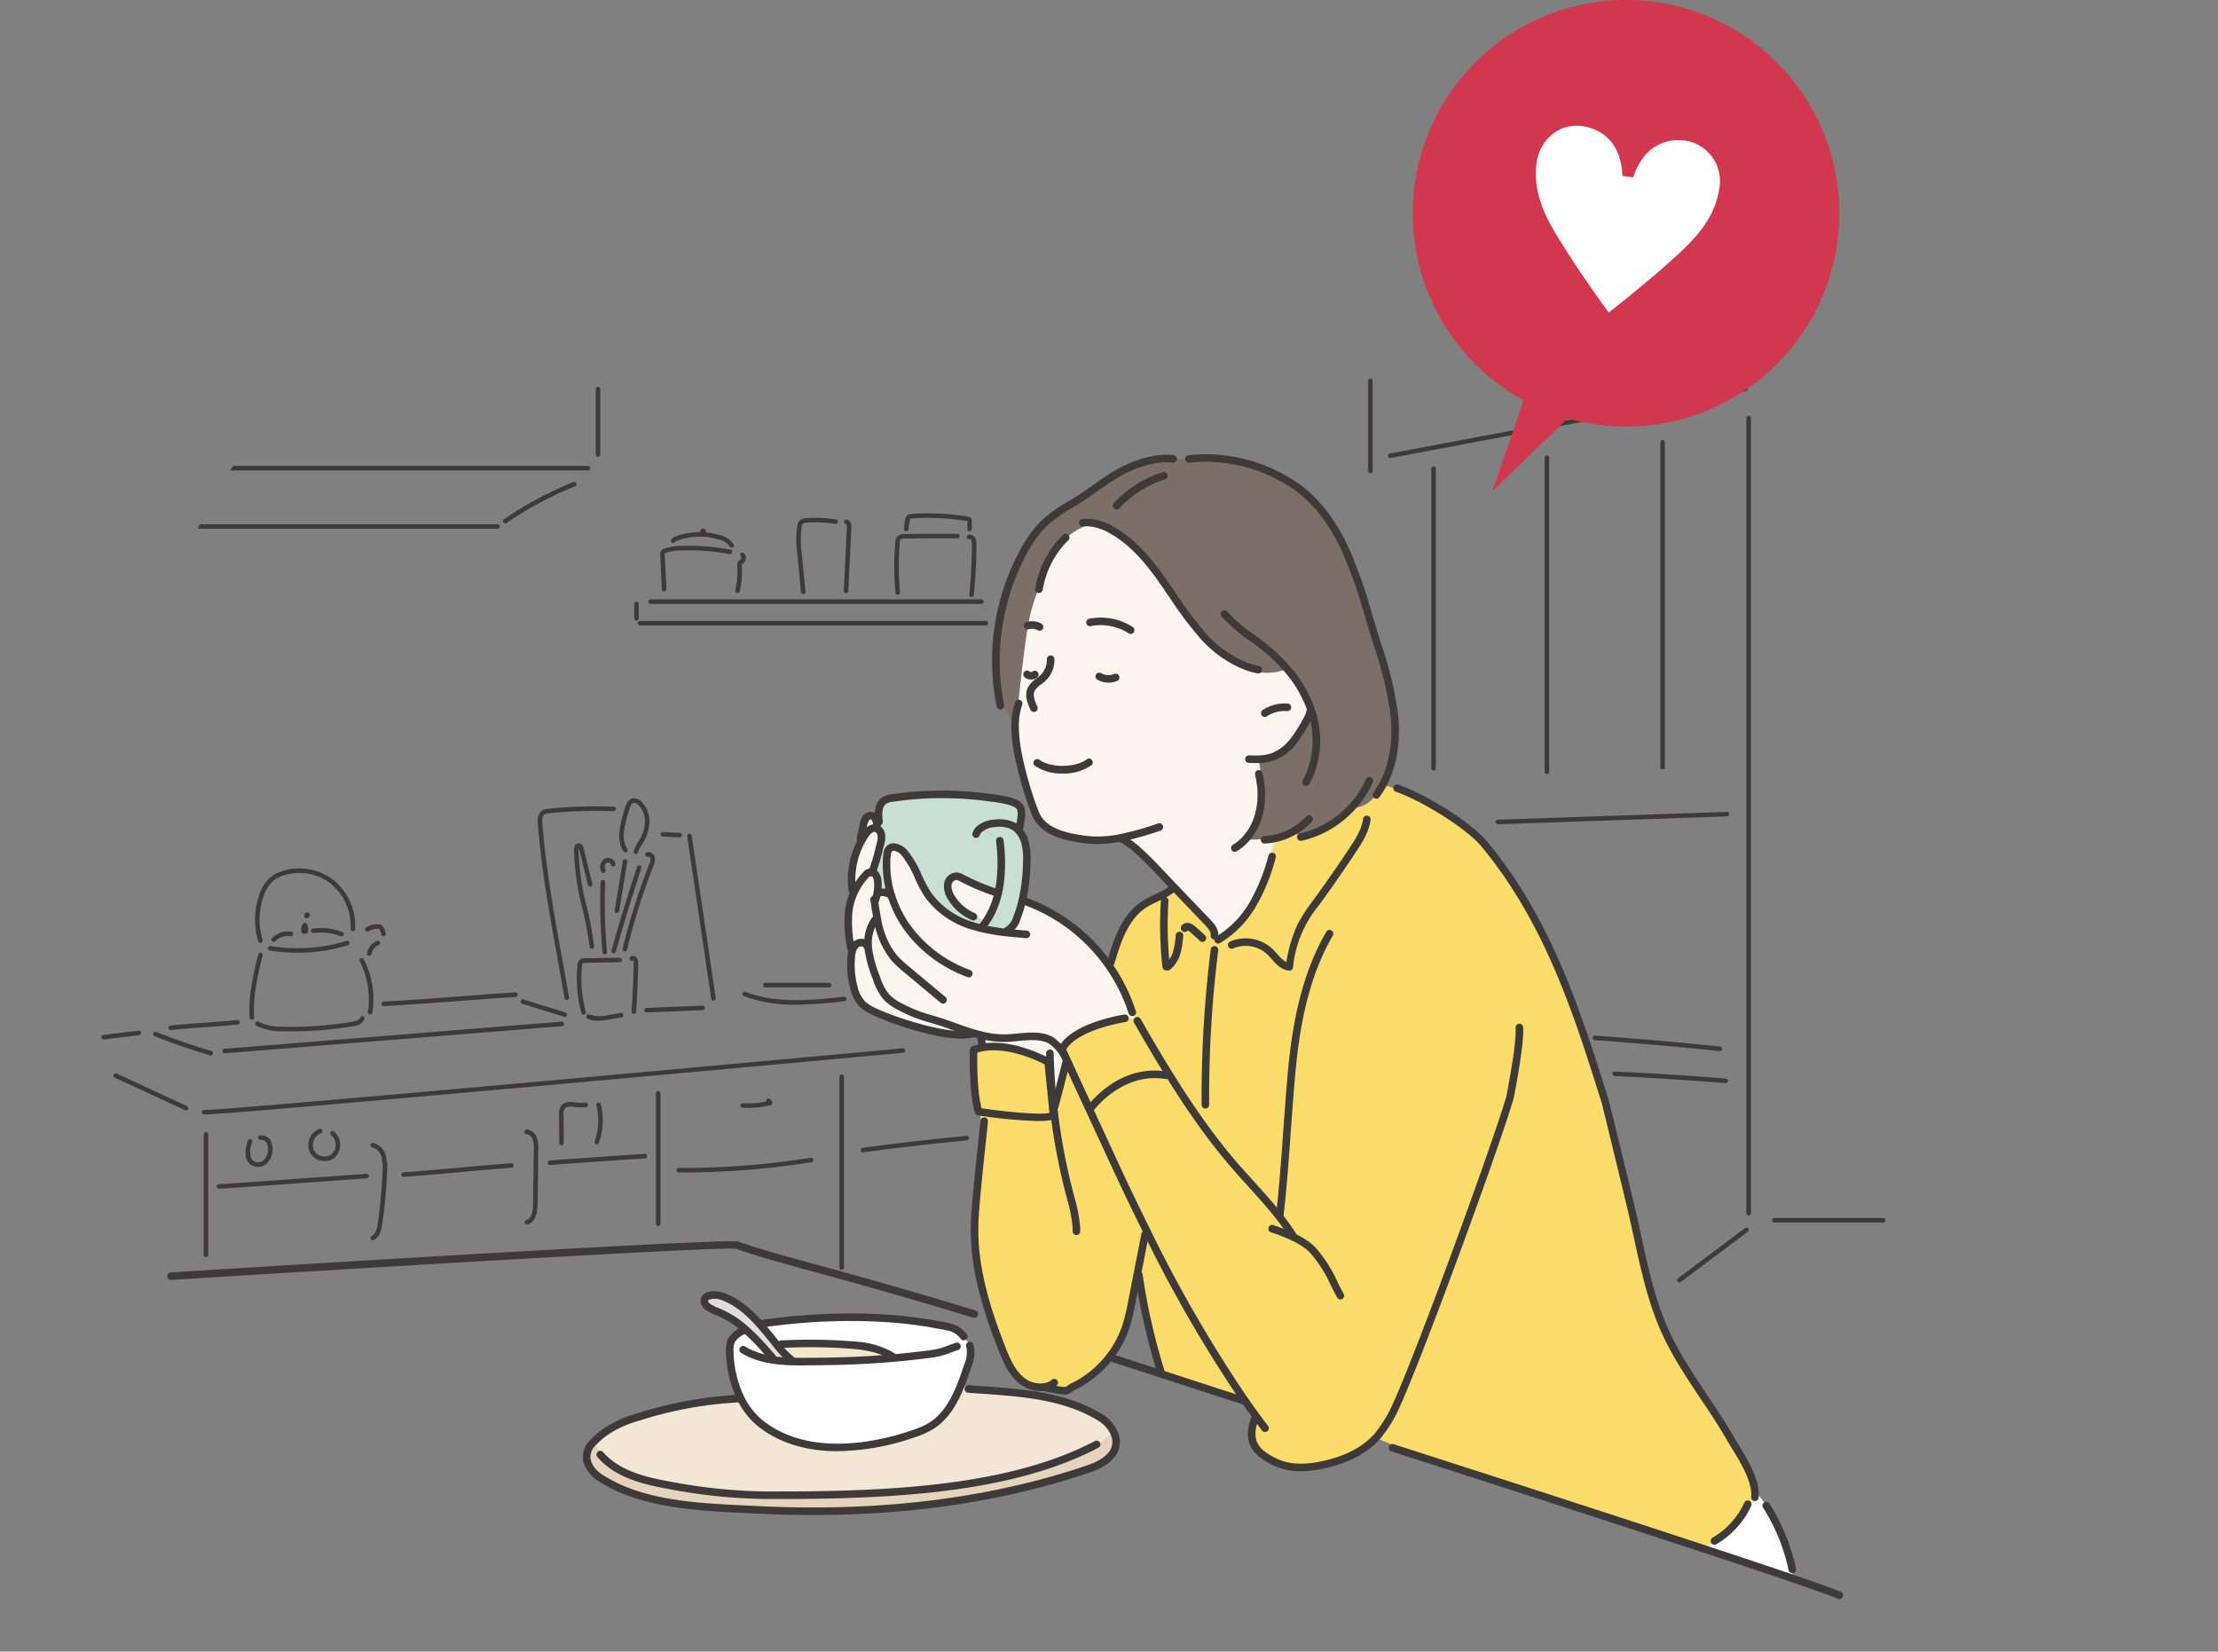 <svg xmlns="http://www.w3.org/2000/svg" width="468.405" height="348.787"><rect width="100%" height="100%" fill="#808080" stroke="none"/><defs><clipPath id="a"><path d="M994 1206.027c-9 29.207-35.121 67.417-15.885 97.487 13.3 20.782 40.529 27.791 48.431 53.078a56.806 56.806 0 011.892 9.729h336.5c-3.246-29.676 50.312-65.166 62.031-85.215 29.177-49.9 3.124-121.291-30.2-162.427-45.4-56.037-105.135-87.462-178.453-88.626-30.1-.477-75.71-10.608-112.75 5.733-31.38 13.845-33.431 33.787-75.264 69.4-27.646 23.531-25.802 66.743-36.302 100.841z" fill="none"/></clipPath><style>.c{fill:#3e3a3a}.g{fill:#fff}.h{fill:#fbf5f0}.j{fill:#c8dfd5}.l{fill:#f9dc6a}.m{fill:#d1374f}</style></defs><g clip-path="url(#a)" transform="translate(-971.212 -1017.534)"><path class="c" d="M1340.5 1274.194a.477.477 0 01-.477-.477v-167.892a.477.477 0 01.955 0v167.892a.477.477 0 01-.478.477zM1368.931 1275.7h-23.037a.477.477 0 010-.955h23.037a.477.477 0 110 .955zM1325.865 1288.363a.477.477 0 01-.287-.86l14.163-10.627a.479.479 0 11.574.766l-14.163 10.627a.479.479 0 01-.287.094zM1335.661 1246.266h-.04a647.675 647.675 0 00-23.433-1.485.477.477 0 01-.456-.5.5.5 0 01.5-.456c7.8.352 15.692.852 23.468 1.487a.478.478 0 01-.038.954zM1334.42 1239.495a.437.437 0 01-.05 0 809.174 809.174 0 00-26.391-2.306.478.478 0 01-.442-.511.485.485 0 01.51-.443c8.773.622 17.662 1.4 26.422 2.309a.478.478 0 01-.049.953zM1287.535 1191.6a.478.478 0 01-.017-.955l48.362-1.66h.017a.478.478 0 01.017.956l-48.363 1.659zM1273.953 1180.243a.478.478 0 01-.478-.477v-63.279a.478.478 0 01.955 0v63.279a.478.478 0 01-.477.477zM1260.625 1117.471a.478.478 0 01-.478-.478v-18.983a.478.478 0 11.955 0v18.983a.478.478 0 01-.477.478zM1264.789 1114.265a.479.479 0 01-.088-.949l75.081-14.153a.478.478 0 01.177.94l-75.081 14.153a.45.45 0 01-.089.009zM1297.893 1181a.477.477 0 01-.477-.478v-66.315a.477.477 0 11.955 0v66.315a.478.478 0 01-.478.478zM1322.328 1179.99a.478.478 0 01-.478-.477v-68.594a.478.478 0 11.955 0v68.594a.478.478 0 01-.477.477zM1179.422 1149.616h-73.056a.477.477 0 110-.955h73.056a.477.477 0 110 .955zM1178.435 1145.061h-69.848a.478.478 0 010-.955h69.848a.478.478 0 110 .955zM1105.625 1148.6a.478.478 0 01-.477-.478v-3.037a.478.478 0 11.955 0v3.037a.478.478 0 01-.478.478zM1126.958 1142.773a.511.511 0 01-.11-.012.479.479 0 01-.356-.575 17.584 17.584 0 00.425-5.181 1.241 1.241 0 01.254-.974 1.177 1.177 0 01.356-.242.446.446 0 00.253-.366.438.438 0 00-.111-.369.478.478 0 01.639-.711 1.438 1.438 0 01-.236 2.241l-.124.063a.911.911 0 00-.089.048c0 .025.009.193.012.248a18.527 18.527 0 01-.448 5.461.478.478 0 01-.465.369zM1111.453 1142.433a.478.478 0 01-.478-.456l-.332-7.38a1.275 1.275 0 01.085-.6 1.228 1.228 0 01.749-.6 12.877 12.877 0 014.046-.59 49.319 49.319 0 019.946.786.478.478 0 01-.172.94 48.366 48.366 0 00-9.753-.771 11.714 11.714 0 00-3.745.536.608.608 0 00-.206.1c0 .015 0 .107.005.156l.332 7.38a.478.478 0 01-.456.5zM1125.744 1133.2a.477.477 0 01-.414-.239 3.748 3.748 0 00-2.335-1.5 14.108 14.108 0 00-8.545.152 1.446 1.446 0 00-.687.387.478.478 0 11-.769-.568 2.236 2.236 0 011.147-.723 15.047 15.047 0 019.131-.163 4.784 4.784 0 012.886 1.94.478.478 0 01-.414.718z"/><path class="c" d="M1119.8 1130.357a.98.98 0 01-.694-.455.611.611 0 111.02.328.479.479 0 01-.326.127zM1149.884 1142.8h-.022a.478.478 0 01-.455-.5l.645-13.467a1.031 1.031 0 00-.122-.622.431.431 0 01-.482-.441.488.488 0 01.471-.5.883.883 0 01.684.259 1.9 1.9 0 01.4 1.347l-.645 13.466a.479.479 0 01-.474.458zM1140.847 1143.023a.477.477 0 01-.474-.43l-.774-7.924a22.087 22.087 0 01-.032-6.019 2.141 2.141 0 01.5-1.169 2.2 2.2 0 011.471-.53 28.086 28.086 0 016.208.271.479.479 0 01.4.546.486.486 0 01-.546.4 27.331 27.331 0 00-6-.263 1.385 1.385 0 00-.85.243 1.351 1.351 0 00-.249.671 21.433 21.433 0 00.042 5.758l.774 7.923a.479.479 0 01-.429.523zM1176.384 1143.6a.437.437 0 01-.05 0 .478.478 0 01-.426-.525c.354-3.48.543-7.016.558-10.51a2.156 2.156 0 00-.124-.919c-.085-.173-.258-.278-.347-.25a.478.478 0 11-.287-.912 1.3 1.3 0 011.492.74 2.957 2.957 0 01.221 1.345 109.75 109.75 0 01-.562 10.6.479.479 0 01-.475.431zM1160.8 1143.145a.477.477 0 01-.474-.433 59.315 59.315 0 01-.036-10.669 2.071 2.071 0 01.375-1.162 2 2 0 011.589-.567c3.722-.064 7.47-.079 11.145-.039a.478.478 0 01-.005.956h-.005c-3.664-.038-7.4-.025-11.118.039-.339.006-.713.028-.866.215a1.267 1.267 0 00-.161.642 58.307 58.307 0 00.033 10.495.478.478 0 01-.431.521.342.342 0 01-.046.002zM1162.59 1129.735h-.043a.478.478 0 01-.434-.518 20.052 20.052 0 01.279-2.007 1.459 1.459 0 01.363-.806 1.443 1.443 0 01.958-.342 52.3 52.3 0 0111.772.546 1.139 1.139 0 01.807.429 1.174 1.174 0 01.165.692l-.011 1.533a.477.477 0 01-.478.473.476.476 0 01-.473-.481l.01-1.531a1.344 1.344 0 00-.006-.154c0 .013-.051 0-.162-.017a51.8 51.8 0 00-11.558-.537.33.33 0 00-.443.374 18.809 18.809 0 00-.266 1.912.479.479 0 01-.48.434zM1103.175 1218.462a.481.481 0 01-.465-.591 138.435 138.435 0 015.6-17.831 2.285 2.285 0 00.252-1.222.573.573 0 00-.284-.369c-.091-.045-.13-.023-.146-.016a.479.479 0 01-.416-.862 1.114 1.114 0 01.984.02 1.516 1.516 0 01.8 1.032 3.129 3.129 0 01-.3 1.766 137.142 137.142 0 00-5.564 17.707.48.48 0 01-.461.366zM1105.055 1231.639h-.036a.477.477 0 01-.441-.512c.244-3.353.4-6.746.454-10.086a1.331 1.331 0 00-.075-.606.175.175 0 00-.093-.075.447.447 0 01-.636-.143.5.5 0 01.162-.671.9.9 0 01.7-.114 1.122 1.122 0 01.7.533 2.074 2.074 0 01.2 1.092 183.463 183.463 0 01-.456 10.14.479.479 0 01-.479.442zM1094.463 1231.806a.479.479 0 01-.461-.354 27.869 27.869 0 01-.841-10.05 1.687 1.687 0 01.561-1.256 1.616 1.616 0 01.961-.245l7.382-.118h.008a.478.478 0 01.008.955l-7.382.118a.931.931 0 00-.416.064c-.123.09-.158.442-.171.576a26.94 26.94 0 00.812 9.706.476.476 0 01-.336.586.452.452 0 01-.125.018zM1097.509 1233.093a5.294 5.294 0 01-2.213-.434.478.478 0 01.4-.871 7.206 7.206 0 004.136.08l2.446-.429a.478.478 0 11.166.941l-2.446.43a14.483 14.483 0 01-2.489.283zM1100.8 1218.882a.446.446 0 01-.129-.019.478.478 0 01-.331-.589 403.526 403.526 0 015.406-17.666.478.478 0 01.908.3 403.362 403.362 0 00-5.394 17.623.479.479 0 01-.46.351zM1105.517 1197.865a.59.59 0 01-.109-.012.481.481 0 01-.357-.576 6.3 6.3 0 01.913-1.9c.086-.137.173-.274.256-.411a7.788 7.788 0 001.2-3.888 4.847 4.847 0 00-1.424-3.577c-.21-.192-.616-.512-.98-.426s-.645.5-.9 1.34q-.344 1.133-.643 2.276c-.545 2.072-.946 4.416.209 6.1a.478.478 0 01-.789.541c-1.381-2.017-.909-4.74-.344-6.888q.3-1.16.651-2.308c.145-.483.531-1.767 1.612-2a2.065 2.065 0 011.827.658 5.81 5.81 0 011.732 4.288 8.732 8.732 0 01-1.335 4.372c-.087.144-.177.286-.267.429a5.453 5.453 0 00-.79 1.6.48.48 0 01-.462.382zM1101.512 1210.3a.526.526 0 01-.078-.007.477.477 0 01-.394-.549l1.7-10.377a.487.487 0 01.549-.394.477.477 0 01.394.548l-1.7 10.377a.478.478 0 01-.471.402zM1098.933 1219.066a.478.478 0 01-.475-.432 110.8 110.8 0 01-.4-14.822.465.465 0 01.5-.458.477.477 0 01.458.5 109.873 109.873 0 00.392 14.693.476.476 0 01-.431.52.342.342 0 01-.044-.001zM1098.636 1201.862a.477.477 0 01-.425-.259 2.106 2.106 0 01.519-2.618 1.609 1.609 0 011.574-.122 1.428 1.428 0 01.871 1.128.478.478 0 01-.42.53.487.487 0 01-.529-.42.5.5 0 00-.31-.364.669.669 0 00-.632.028 1.157 1.157 0 00-.223 1.4.478.478 0 01-.425.7zM1096.2 1217.89a.476.476 0 01-.474-.425 76.444 76.444 0 00-1.537-8.207 51.576 51.576 0 01-1.745-12.305c.016-.77.361-1.279.9-1.328s.947.363 1.128 1.1l1.83 7.452a.478.478 0 11-.928.228l-1.831-7.453a1.355 1.355 0 00-.1-.287 1.212 1.212 0 00-.042.307 50.971 50.971 0 001.722 12.074 76.7 76.7 0 011.554 8.311.478.478 0 01-.422.528.444.444 0 01-.055.005zM1121.884 1228.835a.478.478 0 01-.471-.408l-5.075-34.283a.478.478 0 01.946-.141l5.074 34.283a.477.477 0 01-.4.543.444.444 0 01-.074.006zM1107.77 1231.345a.478.478 0 01-.02-.955l11.832-.489h.019a.478.478 0 01.02.955l-11.831.489zM1114.751 1194.376h-.024l-3.56-.178a.479.479 0 01-.454-.5.46.46 0 01.5-.453l3.561.178a.478.478 0 01-.025.955z"/><path class="c" d="M1090.905 1228.709a.477.477 0 01-.47-.4c-.458-2.669-.949-5.4-1.446-8.151-1.727-9.583-3.513-19.492-4.185-28.69a2.946 2.946 0 01.816-2.72 2.8 2.8 0 011.424-.433 100.219 100.219 0 0113.761-.428.477.477 0 01.459.5.461.461 0 01-.5.459 98.748 98.748 0 00-13.628.425 1.967 1.967 0 00-.955.252c-.475.348-.477 1.187-.428 1.878.668 9.149 2.451 19.033 4.173 28.591a853.5 853.5 0 011.446 8.158.476.476 0 01-.389.552.465.465 0 01-.078.007zM1090.492 1232.3a.517.517 0 01-.154-.025c-1.15-.39-2.81-.9-4.416-1.388s-3.272-1-4.434-1.394a.478.478 0 11.306-.906c1.149.39 2.805.9 4.408 1.385s3.279 1 4.443 1.4a.479.479 0 01-.153.932zM1018.648 1239.967a.478.478 0 01-.037-.954l71.2-5.728a.5.5 0 01.515.439.478.478 0 01-.439.514l-71.2 5.728zM1052.235 1230.013a.478.478 0 01-.027-.955c5.535-.316 10.483-.688 15.721-1.08 3.871-.291 7.819-.587 12.112-.868a.46.46 0 01.507.446.476.476 0 01-.445.508c-4.29.28-8.233.576-12.1.867-5.243.393-10.195.764-15.739 1.082zM1049.389 1231.783a.425.425 0 01-.072-.006.477.477 0 01-.4-.544 17.775 17.775 0 00-1.734-10.7.478.478 0 01.852-.435 18.743 18.743 0 011.827 11.273.479.479 0 01-.473.412zM1032.823 1235.331q-.9 0-1.8-.021a11.92 11.92 0 01-5.688-1.178.478.478 0 01.475-.83 10.946 10.946 0 005.234 1.053 77.039 77.039 0 0014.611-1.058c.966-.163 1.467-.425 1.624-.847a.478.478 0 01.9.332 2.75 2.75 0 01-2.36 1.458 78.048 78.048 0 01-12.996 1.091zM1024.4 1232.89a.479.479 0 01-.476-.439c-.266-3.275.35-7.769 1.834-13.36a.478.478 0 11.924.246c-1.456 5.484-2.063 9.87-1.8 13.036a.479.479 0 01-.438.516zM1049.191 1219.381a.461.461 0 01-.091-.009.478.478 0 01-.38-.559 3.587 3.587 0 012.132-2.607.478.478 0 01.354.889 2.6 2.6 0 00-1.546 1.9.478.478 0 01-.469.386zM1026.212 1216.64a.48.48 0 01-.457-.338 15.714 15.714 0 01.219-9.819 8.181 8.181 0 012.384-3.71 7.406 7.406 0 012.258-1.216 11.808 11.808 0 0111 1.812 12.3 12.3 0 014.583 10.39.478.478 0 01-.953-.065 11.488 11.488 0 00-4.22-9.573 10.829 10.829 0 00-10.091-1.664 6.483 6.483 0 00-1.973 1.057 7.258 7.258 0 00-2.088 3.291 14.744 14.744 0 00-.206 9.216.477.477 0 01-.316.6.465.465 0 01-.14.019zM1034.038 1218.736a36.172 36.172 0 01-5.863-.476.478.478 0 01-.394-.549.49.49 0 01.549-.4 35.5 35.5 0 0016.086-1.081.478.478 0 01.279.914 36.477 36.477 0 01-10.657 1.592z"/><path class="c" d="M1043.352 1215.286a.468.468 0 01-.175-.034 11.287 11.287 0 00-5.739-.672.477.477 0 11-.137-.945 12.252 12.252 0 016.226.728.478.478 0 01-.175.923zM1035.4 1214.739a.479.479 0 01-.436-.282 1.779 1.779 0 01.282-1.882.49.49 0 01.415-.158.481.481 0 01.366.251 2.45 2.45 0 01.221 1.654.481.481 0 01-.572.363l-.037-.01a.472.472 0 01-.043.021.458.458 0 01-.196.043zM1029.009 1216.438a.478.478 0 01-.339-.815 4.794 4.794 0 014.048-1.346.478.478 0 01-.144.946 3.806 3.806 0 00-3.226 1.074.477.477 0 01-.339.141zM1035.945 1211.453a.455.455 0 01-.463-.388.7.7 0 01.319-.8.625.625 0 01.635.077.594.594 0 01.166.656.543.543 0 01-.286.273.455.455 0 01-.293.173.518.518 0 01-.078.009zM1007.275 1235.058a.478.478 0 01-.051-.953c2.161-.235 4.656-.415 7.068-.588s4.875-.351 7.011-.583a.478.478 0 11.1.951c-2.155.233-4.641.412-7.045.585s-4.891.352-7.034.586a.49.49 0 01-.049.002zM1015.718 1240.42a.487.487 0 01-.135-.02 136.02 136.02 0 01-11.736-4.045.478.478 0 01.354-.889 134.417 134.417 0 0011.652 4.016.479.479 0 01-.135.938zM1052.2 1215.261a.478.478 0 01-.471-.4 2.885 2.885 0 00-.45-1.141 3.406 3.406 0 00-2.248.464.478.478 0 11-.5-.817 4.393 4.393 0 013.113-.554.476.476 0 01.285.177 3.826 3.826 0 01.741 1.717.477.477 0 01-.394.549.521.521 0 01-.076.005zM993.133 1237.034a.478.478 0 01-.055-.953l7.411-.884a.478.478 0 01.113.95l-7.411.883a.577.577 0 01-.058.004zM1139.359 1229.7a30.617 30.617 0 01-11.029-1.795.478.478 0 11.341-.892c6.658 2.549 14.156 1.728 20.77 1a.478.478 0 11.1.951 93.777 93.777 0 01-10.182.736zM1146.3 1226.039h-13.443a.477.477 0 110-.955h13.443a.477.477 0 110 .955zM1014.444 1252.888h-.119a.478.478 0 01-.455-.5.465.465 0 01.5-.455c3.963.212 139.783-12.276 147.454-13.026a.466.466 0 01.522.429.476.476 0 01-.429.522c-1.369.132-141.217 13.03-147.473 13.03zM1010.513 1252.032a.461.461 0 01-.2-.045l-14.869-6.869a.477.477 0 11.4-.867l14.869 6.869a.478.478 0 01-.2.912zM1110.218 1276.468a.478.478 0 01-.477-.478v-27.572a.478.478 0 11.955 0v27.572a.478.478 0 01-.478.478zM1014.7 1283a.478.478 0 01-.478-.477v-25.4a.478.478 0 11.955 0v25.4a.478.478 0 01-.477.477zM1017.445 1268.563a.478.478 0 110-.956c.836 0 16.2-1.107 31.123-2.19a.478.478 0 11.068.953c-21.456 1.558-30.493 2.193-31.191 2.193zM1056.456 1266.062a.478.478 0 01-.035-.955c4.2-.305 7.995-.648 11.662-.98 3.7-.335 7.2-.651 11.1-.935a.478.478 0 01.069.954c-3.893.282-7.384.6-11.08.933-3.671.332-7.468.676-11.679.982zM1087.338 1263.56a.478.478 0 01-.033-.954c13.328-.961 19.522-1.389 20.081-1.389a.477.477 0 110 .955c-.694 0-11.754.792-20.012 1.387zM1082.507 1276.117a.478.478 0 01-.124-.94c1.121-.3 1.38-1.989 1.4-3.353l.156-11.429a6.2 6.2 0 00-.232-2.214 1.686 1.686 0 00-1.29-1.171.478.478 0 01-.442-.511.484.484 0 01.511-.442 2.587 2.587 0 012.117 1.79 7.014 7.014 0 01.291 2.561l-.156 11.43c-.034 2.462-.743 3.9-2.107 4.263a.533.533 0 01-.124.016zM1049.932 1279.433a.478.478 0 01-.2-.912c.836-.388 1.109-1.554 1.267-2.643a104.247 104.247 0 001-11.041 8.67 8.67 0 00-.273-3.126 2.692 2.692 0 00-1.875-1.876.478.478 0 11.168-.941 3.637 3.637 0 012.611 2.508 9.532 9.532 0 01.324 3.47 105.118 105.118 0 01-1.009 11.143c-.182 1.263-.553 2.789-1.81 3.373a.478.478 0 01-.203.045zM1097.261 1259.18a.457.457 0 01-.158-.028.478.478 0 01-.293-.609 13.36 13.36 0 00.357-7.567.478.478 0 01.928-.231 14.338 14.338 0 01-.383 8.114.478.478 0 01-.451.321zM1089.789 1259.394a.477.477 0 01-.478-.475l-.033-6.037a2.651 2.651 0 01.522-1.923c.785-.846 1.807-.736 2.888-.62a9.128 9.128 0 002.177.047.477.477 0 11.121.947 9.869 9.869 0 01-2.4-.043c-1.069-.116-1.647-.152-2.086.319a1.917 1.917 0 00-.267 1.267l.033 6.037a.477.477 0 01-.474.481zM1039.783 1262.729a3.767 3.767 0 01-.63-.054 3.429 3.429 0 01-2.453-1.675 3.572 3.572 0 01-.1-3.02 3.414 3.414 0 012.1-2.035.478.478 0 01.285.913 2.5 2.5 0 00-1.495 1.481 2.615 2.615 0 00.054 2.2 2.468 2.468 0 001.77 1.192 2.424 2.424 0 002.019-.527 2.745 2.745 0 00-.177-3.971.477.477 0 11.574-.763 3.695 3.695 0 01.245 5.443 3.239 3.239 0 01-2.192.816zM1025.75 1263.958a2.638 2.638 0 01-.28-.015 2.493 2.493 0 01-1.958-1.182c-.747-1.247-.429-3.142.07-4.384a.477.477 0 11.886.355 4.541 4.541 0 00-.135 3.538 1.528 1.528 0 001.242.722 1.673 1.673 0 001.32-.47 3.027 3.027 0 00.925-2.16c-.025-1.542-.464-2.116-1.623-2.116a.477.477 0 110-.955c2.53 0 2.566 2.3 2.578 3.056a3.977 3.977 0 01-1.236 2.882 2.633 2.633 0 01-1.789.729zM1148.967 1285.7a.478.478 0 01-.477-.477v-40.293a.477.477 0 11.955 0v40.293a.478.478 0 01-.478.477zM1129.209 1251.5q-.586 0-1.177-.035a.481.481 0 01-.449-.507.5.5 0 01.507-.448 18.3 18.3 0 004.937-.364.492.492 0 01-.005-.3.472.472 0 01.578-.341 1.047 1.047 0 01.706.908.478.478 0 01-.36.5 19.43 19.43 0 01-4.737.587zM1153.467 1260.88a.478.478 0 01-.062-.952 585.525 585.525 0 0121.919-2.524.478.478 0 01.092.952c-7.275.7-14.637 1.545-21.884 2.519a.465.465 0 01-.065.005zM1115.134 1265.143h-.557a.477.477 0 010-.955 173.345 173.345 0 0027.866-2.166.477.477 0 11.15.943 174.655 174.655 0 01-27.459 2.178zM1097.5 1113.969a.478.478 0 01-.478-.478v-13.776a.478.478 0 11.955 0v13.776a.478.478 0 01-.477.478zM1095.375 1116.868H1007a.478.478 0 010-.955h88.374a.478.478 0 010 .955zM1077.907 1128.063a.479.479 0 01-.27-.874 76.781 76.781 0 0114.645-7.842.478.478 0 11.357.886 75.825 75.825 0 00-14.463 7.746.477.477 0 01-.269.084zM1076.287 1129.194h-76.355a.477.477 0 010-.955h76.355a.477.477 0 010 .955zM993.749 1125.762a.478.478 0 01-.335-.82l10.486-10.277a.479.479 0 11.67.684l-10.487 10.277a.474.474 0 01-.334.136zM1004.174 1111.793a.478.478 0 01-.477-.478v-10.875a.477.477 0 01.955 0v10.875a.478.478 0 01-.478.478z"/><path d="M1202.94 1322.651l-.077-.126c-18.393 9.72-44.616 10.794-67.747 10.769a114.12 114.12 0 01-20.04-1.644c-5.945-1.074-12.781-2.045-17.048-6.88l.213-.206a9.4 9.4 0 01-1.755-2.416 4.226 4.226 0 00-1.355 3.628c.59 2.885 3.625 4.316 3.625 4.316 9.1 5.572 22.006 5.763 32.285 6.281 23.424 1.188 47.814-1.049 70.131-8.672 3.208-1.1 7.058-3.409 5.3-7.586a3.956 3.956 0 00-.1-.219 17.105 17.105 0 01-3.432 2.755z" fill="#e6d3bd"/><path d="M1098.241 1324.564l-.213.206c4.267 4.835 11.1 5.806 17.048 6.88a114.12 114.12 0 0020.04 1.644c23.131.025 49.354-1.049 67.747-10.769l.077.126a17.105 17.105 0 003.433-2.755 7.552 7.552 0 00-3-3.134c-7.972-4.8-17.792-5.195-26.8-5.843l.019-.275a20.617 20.617 0 00-2.465-.58c-1.4 3.486-3.246 6.741-6.337 8.638a18.017 18.017 0 01-3.541 1.574c-9.943 3.47-23.11 4.932-32.1-1.882a15.605 15.605 0 01-4.5-5.556c-.16.04-.321.086-.481.135l-.025-.083a84.345 84.345 0 00-21.638 4.038 22.579 22.579 0 00-6.441 3 17.039 17.039 0 00-2.576 2.224 9.4 9.4 0 001.753 2.412z" fill="#f4e6d4"/><path d="M1133.04 1302.753c.407.459.808.922 1.209 1.382l-.086.546a31.729 31.729 0 004.236.379l.006-.286a18.374 18.374 0 01-3.082-3.184l-.111-.139c-1.123-1.388-2.255-2.817-3.455-4.168-2.293-2.576-4.828-4.856-8-5.982-1-.354-4.029-.734-3.757 1.2.142 1.009 1.931 1.734 2.717 2.036a20.047 20.047 0 015.921 3.733 49.7 49.7 0 014.402 4.483z" fill="#dedede"/><path class="g" d="M1127.647 1312.838a15.605 15.605 0 004.5 5.556c8.99 6.814 22.157 5.352 32.1 1.882a18.017 18.017 0 003.541-1.574c3.091-1.9 4.942-5.152 6.337-8.638.546-1.366 1.021-2.767 1.471-4.14a6.81 6.81 0 00.448-4.174l.015-.006a4.64 4.64 0 00-1.419-1.811l.111-.139c-1.536-2.057-3.511-2.11-5.824-2.548-11.421-2.172-25.088-1.86-36.592-.2l-.576.24c1.2 1.351 2.332 2.78 3.455 4.168l.111.139.213-.173h.694v-.018a115.592 115.592 0 0115.925.265 16.92 16.92 0 017.456 2.28l.037.407c-5.195.447-10.393.663-15.647.7-1.842.012-3.727.065-5.6.009a31.729 31.729 0 01-4.236-.379 20.12 20.12 0 01-2.443-.555l.04-.657a10.687 10.687 0 001.28-.716 49.7 49.7 0 00-4.4-4.483l-.2.226c-.827-.025-2.508 1.48-2.826 2.261a6.011 6.011 0 00-.277 2.505 23.761 23.761 0 002.306 9.573z"/><path class="h" d="M1131.76 1303.469l-.04.657a20.12 20.12 0 002.443.555l.086-.546c-.4-.46-.8-.923-1.209-1.382a10.687 10.687 0 01-1.28.716z"/><path d="M1136.23 1301.417h-.694l-.213.173a18.374 18.374 0 003.082 3.184l-.006.286c1.875.056 3.76 0 5.6-.009 5.254-.037 10.452-.253 15.647-.7l-.037-.407a16.92 16.92 0 00-7.456-2.28 115.592 115.592 0 00-15.925-.265z" fill="#f4e7ce"/><path class="h" d="M1155.847 1207.76l.185-.028a9.063 9.063 0 00.469-1.786 9.241 9.241 0 00.09-2.16 3.063 3.063 0 00-.395-1.444 1.439 1.439 0 00-.8-.617.993.993 0 00-.447-.021 1.857 1.857 0 00-.938.635 13.57 13.57 0 00-2.317 3.4 13.783 13.783 0 00-1.243 4.115 27.354 27.354 0 00.447 7.886l-.127.021c.059.306.111.614.167.923l.17.037a3.1 3.1 0 01.814-1.672 1.518 1.518 0 012.36.206l.093.05.157-.29a8.317 8.317 0 011.413-5.118l.583-.121c-.28-1.332-.486-2.687-.681-4.016z"/><path class="h" d="M1154.376 1217.3l-.093-.05a1.518 1.518 0 00-2.36-.206 3.1 3.1 0 00-.814 1.672 7.9 7.9 0 00-.127.919 18.83 18.83 0 00.512 6.259 7.776 7.776 0 001.916 3.749 8.675 8.675 0 002.169 1.4c3.076 1.555 13.358 5.2 19.13 5.02v-.062c.3-.222.6-.444.9-.663-1.423-.463-2.829-.985-4.227-1.484-3.7-1.324-7.657-2.092-11.019-4.233a9.286 9.286 0 01-2.1-1.718 12.034 12.034 0 01-1.941-3.786 26.022 26.022 0 01-1.721-6.133c-.037-.32-.059-.647-.068-.974zM1157.041 1193.075a1.466 1.466 0 00-.728-.6.776.776 0 00-.077-.024c-.926-.262-1.78.586-2.323 1.4q-.346.519-.657 1.065a17.15 17.15 0 00-2.058 10.581l.5.247a13.57 13.57 0 012.317-3.4 1.857 1.857 0 01.938-.635.993.993 0 01.447.021 3.35 3.35 0 00.1-.262 50.024 50.024 0 001.632-5.624 4.941 4.941 0 00.219-1.934 2.1 2.1 0 00-.31-.835z"/><path class="h" d="M1153.515 1191.872l-.583 2.863.324.173q.311-.546.657-1.065c.543-.811 1.4-1.659 2.323-1.4a.776.776 0 01.077.024q-.107-1-.219-2.008a1.159 1.159 0 00-.916-.694 1.356 1.356 0 00-1.2.7 4.228 4.228 0 00-.463 1.407zM1175.607 1235.34c.968.314 1.946.6 2.933.832a20.328 20.328 0 004.865.6c2.987-.028 6.923-1.1 9.7.438l.055.031a9.219 9.219 0 013.375 4.362c.124.262.244.522.358.775.1.209.188.413.281.613l3.165 6.837 6.327 13.676c2.1 4.544 4.329 9.214 6.676 13.919a292.882 292.882 0 0020.272 35.169q.282.413.571.821 1.258 1.8 2.542 3.553c.4.55.808 1.089 1.212 1.626.25.216.509.426.771.623a12.85 12.85 0 00.028-2.646 96.738 96.738 0 013.56-32.4c.281-.981.879-3.884 2.052-4.951a2.7 2.7 0 00-.164-.321l.235-.145c-3.07-5.038-8.53-10.56-12.384-14.984-7.74-8.9-14.163-19.42-20.092-29.709a13.194 13.194 0 00-1.638-2.739l.012-.009a37.137 37.137 0 00-22.292-23.338l-.062.176a4.919 4.919 0 00-.916-.272 26 26 0 01-1.129 3.591 4.435 4.435 0 01-2.018 2.61l-.043.4a42.132 42.132 0 01-5.547-.947q-.832-.2-1.656-.463a17.669 17.669 0 01-9.413-6.488c-1.943-2.835-2.8-6.4-5.059-8.98-.848-.969-2.465-1.728-3.267-.716a2.444 2.444 0 00-.4 1.317 21.606 21.606 0 00.941 8.478l-.016.006a2.8 2.8 0 00-2.44-.66l-.5-.08a9.063 9.063 0 01-.469 1.786l-.185.028c.195 1.329.4 2.684.682 4.013l-.583.121a8.317 8.317 0 00-1.413 5.118c.009.327.031.654.068.974a26.022 26.022 0 001.721 6.133 12.034 12.034 0 001.941 3.786 9.286 9.286 0 002.1 1.718c3.362 2.141 7.323 2.909 11.019 4.233 1.395.5 2.801 1.022 4.224 1.485z"/><path class="j" d="M1155.5 1201.463a6.405 6.405 0 01-.1.262 1.439 1.439 0 01.8.617 3.063 3.063 0 01.395 1.444 9.241 9.241 0 01-.09 2.16l.5.08a2.8 2.8 0 012.44.66l.016-.006a21.606 21.606 0 01-.941-8.478 2.444 2.444 0 01.4-1.317c.8-1.012 2.419-.253 3.267.716 2.261 2.576 3.116 6.145 5.059 8.98a17.669 17.669 0 009.413 6.488q.823.259 1.656.463l.065-.262a4.78 4.78 0 00.734-1.225c-.734-.377-1.468-.759-2.2-1.139l-.111.213a9.935 9.935 0 01-4.7-4.053 4.3 4.3 0 01-.743-2.724 1.955 1.955 0 011.878-1.777 2.959 2.959 0 011.1.4 49.035 49.035 0 007 2.974l.678.154c.124-.512.226-1.03.309-1.552a34.618 34.618 0 00.077-9l-.127.013a5.522 5.522 0 00-4.177-2.762l-.092-.151a5.509 5.509 0 013.3-1.243 6.69 6.69 0 013.794.525 4.216 4.216 0 01.744.5 2.8 2.8 0 00.61-1.363l.287.04c.182-1.129.38-2.446-.179-3.215-1.048-1.453-5.54-1.78-7.215-2.023a72.7 72.7 0 00-19.436.154 4.248 4.248 0 00-2.033.626c-1.292.947-1.225 2.9-1.027 4.513l.268.013c-.024.632-.052 1.268-.077 1.9a2.1 2.1 0 01.309.83 4.941 4.941 0 01-.219 1.934 50.024 50.024 0 01-1.632 5.631z"/><path class="h" d="M1176.912 1210.906c.734.38 1.468.762 2.2 1.139l.3.157a17.975 17.975 0 002.6-6.1l-.678-.154a49.035 49.035 0 01-7-2.974 2.959 2.959 0 00-1.1-.4 1.955 1.955 0 00-1.878 1.777 4.3 4.3 0 00.743 2.724 9.935 9.935 0 004.7 4.053zM1192.941 1240.609h.065a23.474 23.474 0 01.151-3.354l.006-.009-.055-.031c-2.78-1.536-6.716-.466-9.7-.438a20.328 20.328 0 01-4.865-.6l-.148.613c.833 7.306 1.663 14.679.932 21.993-.549 5.5-1.977 10.887-2.255 16.406-.472 9.286 2.326 18.415 5.7 27.043.95 2.438 2.014 4.949 3.964 6.652a6.142 6.142 0 005.852 1.366 4.112 4.112 0 001.2-.675v-.028a5.333 5.333 0 001.361-.213l-.031-.1c.645-.438 1.379-.722 2.008-1.178a8.059 8.059 0 002.083-3.045 33.988 33.988 0 002.224-6.115 33.06 33.06 0 001.478-10.183 15.817 15.817 0 00-2.659-8.41q-.931-1.962-1.759-3.961a36.685 36.685 0 00-1.357-6.552 129.636 129.636 0 01-3.394-18.1q-.642-5.523-.801-11.081z"/><path class="j" d="M1179.417 1212.2l-.3-.157a4.78 4.78 0 01-.734 1.225l-.065.262a42.132 42.132 0 005.547.947l.043-.4a4.435 4.435 0 002.018-2.61 26 26 0 001.129-3.591 39.3 39.3 0 00.987-8.113 14.231 14.231 0 00-.389-4.4 6.084 6.084 0 00-1.807-2.937 4.216 4.216 0 00-.744-.5 6.69 6.69 0 00-3.794-.525 5.509 5.509 0 00-3.3 1.243l.092.151a5.522 5.522 0 014.177 2.762l.127-.013a34.618 34.618 0 01-.077 9c-.083.522-.185 1.04-.309 1.552a17.975 17.975 0 01-2.601 6.104z"/><path d="M1222.384 1114.457a25.57 25.57 0 00-3.436.065l-.006-.077c-3.977-.531-8.836 1.339-11.924 3.18-3.36 2-6.145 4.326-9.514 6.319a30.528 30.528 0 00-5.775 4.081 24.449 24.449 0 00-4.313 5.923 48.448 48.448 0 00-5.226 31.085l.028-.007q1.684 2.949 3.365 5.9a14.881 14.881 0 01.651-4.523q.588-5.84 1.339-11.661c.222-1.7.457-3.418.765-5.112a33.717 33.717 0 012.345-7.971 19.821 19.821 0 014.828-9.832l.117.111a13.425 13.425 0 015.957-3.742l.031-.269a11.644 11.644 0 014.15 1.413c4.272 2.3 7.579 6.115 10.445 10.094s5.408 8.234 8.657 11.893a24.132 24.132 0 009.7 6.984l-.139.4a11.137 11.137 0 008.6.074 26.536 26.536 0 014.834 8.006c.108.29.21.586.306.882l-.263.05a4.217 4.217 0 01-.629 1.684 31.129 31.129 0 01-2.925 4.649 10.162 10.162 0 01-4.282 3.27 10.027 10.027 0 01-3.081.543v.006a25.926 25.926 0 01.613 5.689l-.114.012a16.575 16.575 0 01-.462 6.112 12.555 12.555 0 01-2.706 5.007 10.49 10.49 0 003.838-.068l.046.25a13.488 13.488 0 004.988-1.182 10.64 10.64 0 002.067.287 6.513 6.513 0 002.194-.3l.058.194a20.013 20.013 0 003.064-1.234 21.251 21.251 0 005.991-4.488 5.933 5.933 0 004.251-1.657 10.769 10.769 0 002.308-3.23.692.692 0 01.095.022c2.394-4.424 2.974-9.811 2.444-14.892-.62-5.92-2.6-11.587-4.344-17.266-1.817-5.93-3.4-11.967-6-17.579s-6.343-10.859-11.545-14.052a33.292 33.292 0 00-21.382-5.059z" fill="#7b6f68"/><path class="h" d="M1208.382 1194.362l.04.188a4.943 4.943 0 00.756.666l-.037.053c2.986 1.955 6.8 6.281 9.372 8.965l.333.348 2.783 2.9a25.881 25.881 0 00-.3 5.905 16.768 16.768 0 00.935 6.142l-.416.173a4.188 4.188 0 001.878 2.165 4.628 4.628 0 001.993.429c3.616.09 6.982-2.1 9.345-4.911s3.93-6.21 5.661-9.471c1.573-2.965 4.161-8 6.836-10.5.423-.506.91-.978 1.333-1.484a8.475 8.475 0 001.672-3.283 20.013 20.013 0 01-3.064 1.234l-.058-.194a6.513 6.513 0 01-2.194.3 10.64 10.64 0 01-2.067-.287 13.488 13.488 0 01-4.988 1.182l-.046-.25a10.49 10.49 0 01-3.838.068 12.555 12.555 0 002.706-5.007 16.575 16.575 0 00.462-6.112l.114-.012a25.926 25.926 0 00-.613-5.689v-.006a10.027 10.027 0 003.081-.543 10.162 10.162 0 004.282-3.27 31.129 31.129 0 002.925-4.649 4.217 4.217 0 00.629-1.684l.263-.05c-.1-.3-.2-.592-.306-.882a26.536 26.536 0 00-4.834-8.006 11.137 11.137 0 01-8.6-.074l.139-.4a24.132 24.132 0 01-9.7-6.984c-3.249-3.659-5.788-7.91-8.657-11.893s-6.173-7.789-10.445-10.094a11.644 11.644 0 00-4.15-1.413l-.031.269a13.425 13.425 0 00-5.957 3.742l-.117-.111a19.821 19.821 0 00-4.828 9.832 33.717 33.717 0 00-2.345 7.971c-.308 1.694-.543 3.409-.765 5.112q-.749 5.817-1.339 11.661a14.881 14.881 0 00-.651 4.523 31.993 31.993 0 00.584 5.6 78.316 78.316 0 003.581 12.455c1.527 4.346 6.614 5.25 10.39 5.8a23.974 23.974 0 008.253-.424z"/><path class="l" d="M1194.265 1250.006l-1.777-8.054c-2.249-1.724-16.02-5.61-15.891-2.623.053 1.228-.3 9.41 1.424 13.267 1.275 2.848-.65 14.139-.824 19.338-.355 10.579.556 18.187 2.4 21.063 0 0 4.348 14.841 9.145 17.315 2.174.3 4.969.363 5.534.576l-.019.117a6.8 6.8 0 002.3.167c.49-.259.975-.71 1.481-.92a12.946 12.946 0 001.789-.987 21.96 21.96 0 009.206-11.72 44.661 44.661 0 001.258-5.281l1.1-5.618 1.65-8.413.185.028c.046-.278.087-.555.117-.836a531.381 531.381 0 01-6.676-13.919l-6.327-13.676q-1.583-3.415-3.165-6.837c-.093-.2-.185-.4-.281-.613a45.797 45.797 0 00-.358-.775l-.135.062q-1.025 4.179-2.136 8.339z"/><path class="h" d="M1194.206 1249.99l.059.016q1.115-4.156 2.138-8.339l.135-.062a9.219 9.219 0 00-3.375-4.362l-.006.009a23.474 23.474 0 00-.151 3.354h-.065q.162 5.553.8 11.078c.159-.559.32-1.126.465-1.694z"/><path class="l" d="M1195.489 1238.512c-2.436 1.97 14.286 29.717 18.6 40.723 3.5 8.935 24.107 39.575 23.857 39.359-.4-.537-.808-1.076-1.212-1.626l-.654.482c-1.777 5.3 1.234 7.253 4.4 8.82s6.9 1.329 10.328.567c4.039-.891 8.065-2.56 10.921-5.6a21.4 21.4 0 014.686 2.141l-.077.238c24.581 7.9 47.525 15.323 64.594 20.95l.021-.068a8 8 0 002.885-1.888 17.329 17.329 0 006.028-6.5 6.367 6.367 0 001.931-3.921c-.463-3.736-3.492-8.009-5.136-10.866-4.56-7.934-10.708-15.289-14.275-23.748-3.387-8.027-4.738-16.739-6.759-25.183q-2.641-11.035-5.346-22.051c-6.17-19.639-12.158-38.288-25.507-54.469-3.572-4.331-13.185-10.026-18.42-11.862l-.093.226a18.634 18.634 0 00-3.042-.944.692.692 0 00-.095-.022 10.769 10.769 0 01-2.308 3.23 5.933 5.933 0 01-4.251 1.657c-1.718 1.841-7.672 5.4-8.908 5.457-2.006.1-5.695.1-6.118.6-2.674 2.5-1.435 5.158-3.008 8.123-1.731 3.261-2.52 6.545-4.886 9.352s-3.015 1.926-5.422 4.132c-.505.463.179-2.051-2.028-3.656-1.6-1.162-6.416-6.617-7.344-7.586l-.787 1.176c-1.727 1.132-3.773 1.761-5.488 2.94-3.289 2.261-4.93 6.173-6.173 10.1l.04.012c-.2 1.092-.392 2.191-.586 3.283a36.647 36.647 0 014.47 9.221l-.012.009c.654.842.209.386.641 1.361-6.256-1.065-13.066 3.888-15.467 5.831z"/><path class="l" d="M1213.228 1278.261l-.185-.028q-.828 4.207-1.65 8.413l.32.062a132.873 132.873 0 004.449 19.818 16.665 16.665 0 002.113 1.752c5.544 1.805 11.236 3.665 15.888 5.152l.025-.015q-.288-.408-.571-.821a292.882 292.882 0 01-20.272-35.169c-.03.281-.071.558-.117.836z"/><path class="g" d="M1341.835 1332.6a4.556 4.556 0 00-.043-.413 6.367 6.367 0 01-1.931 3.921 17.329 17.329 0 01-6.028 6.5 8 8 0 01-2.885 1.888l-.021.068c7.527 2.483 13.913 4.615 18.79 6.284a5.009 5.009 0 00-.111-2l.084-.019a41.274 41.274 0 00-5.507-13.4l-.068.037a10.4 10.4 0 00-2.28-2.866z"/><path class="c" d="M1189.555 1167.881a.794.794 0 01-.723-.462c-.645-1.392-1.277-3.005-.622-4.541a5.41 5.41 0 011.9-2.088 10.015 10.015 0 00.839-.686 4.435 4.435 0 001.343-3.337.8.8 0 01.766-.826h.03a.8.8 0 01.8.768 6.043 6.043 0 01-1.836 4.55 11.334 11.334 0 01-.971.8 4.086 4.086 0 00-1.4 1.446c-.4.935.1 2.165.6 3.245a.8.8 0 01-.722 1.132zM1205.323 1161.7a4.675 4.675 0 01-2.437-.677.8.8 0 01.834-1.357 3.074 3.074 0 002.728.226.8.8 0 11.6 1.474 4.562 4.562 0 01-1.725.334zM1195.6 1180.88a9.782 9.782 0 01-5.883-1.668.8.8 0 01.99-1.248c2.246 1.782 7.779 1.724 10.037-.1a.8.8 0 011 1.239 10.114 10.114 0 01-6.144 1.777zM1209.994 1151.407a.788.788 0 01-.482-.163 10.846 10.846 0 00-7.876-1.5.8.8 0 11-.312-1.562 12.405 12.405 0 019.153 1.8.8.8 0 01-.483 1.43zM1190.747 1150.729a.806.806 0 01-.391-.1 2.418 2.418 0 00-1.81-.225.837.837 0 01-1.052-.486.762.762 0 01.455-1 2.031 2.031 0 01.213-.059 4 4 0 012.977.381.8.8 0 01-.392 1.492z"/><path class="c" d="M1188.959 1161.045a2.065 2.065 0 01-1.274-.431.8.8 0 11.986-1.252.488.488 0 00.544.018.8.8 0 11.917 1.3 2.036 2.036 0 01-1.173.365zM1236.335 1178.677c-.514 0-1-.019-1.4-.036a.8.8 0 01-.76-.832.815.815 0 01.832-.76c.54.024 1.251.048 1.947.024a9.111 9.111 0 002.838-.495 9.286 9.286 0 003.935-3.023 30.447 30.447 0 002.815-4.475 3.807 3.807 0 00.563-1.414.8.8 0 011.59.113 4.919 4.919 0 01-.726 2.012 31.886 31.886 0 01-3 4.766 9.8 9.8 0 01-7.952 4.108c-.231.009-.46.012-.682.012zM1238.307 1168.945a.8.8 0 01-.443-1.459 8.336 8.336 0 015.3-1.366.8.8 0 01.725.862.814.814 0 01-.862.726 6.7 6.7 0 00-4.277 1.1.8.8 0 01-.443.137zM1207.008 1125.123a.8.8 0 01-.582-1.341 24.047 24.047 0 0110.26-6.511.8.8 0 11.482 1.517 22.481 22.481 0 00-9.578 6.082.792.792 0 01-.582.253zM1236.984 1159.758a.784.784 0 01-.144-.013 16.643 16.643 0 01-2.541-.681 24.63 24.63 0 01-10.027-7.207 79.088 79.088 0 01-6.068-8.148c-.869-1.277-1.738-2.556-2.639-3.807-2.4-3.327-5.719-7.454-10.178-9.859a10.793 10.793 0 00-3.859-1.321 6.121 6.121 0 00-1.608.009.8.8 0 01-.224-1.579 7.867 7.867 0 012.013-.013 12.336 12.336 0 014.434 1.5c4.745 2.559 8.219 6.865 10.715 10.33.91 1.263 1.787 2.552 2.663 3.843a78.269 78.269 0 005.942 7.986 23.089 23.089 0 009.366 6.763 15.064 15.064 0 002.3.614.8.8 0 01-.141 1.581z"/><path class="c" d="M1247.036 1183.525a.8.8 0 01-.692-1.19 18.3 18.3 0 001.061-14.417c-.092-.284-.19-.569-.294-.848a25.742 25.742 0 00-4.692-7.765 35.029 35.029 0 00-4.909-4.669 79.333 79.333 0 00-2.372-1.783 33.884 33.884 0 01-6-5.173.8.8 0 011.215-1.032 32.047 32.047 0 005.725 4.92c.813.6 1.626 1.194 2.416 1.816a36.574 36.574 0 015.13 4.883 27.32 27.32 0 014.976 8.246c.112.3.218.607.317.915a19.642 19.642 0 01-1.191 15.694.8.8 0 01-.69.403zM1190.631 1142.754a.786.786 0 01-.126-.01.8.8 0 01-.662-.912l.054-.3a20.737 20.737 0 015.025-10.239q.405-.444.84-.865a.8.8 0 011.108 1.144c-.265.257-.522.523-.77.794a19.12 19.12 0 00-4.633 9.434l-.05.283a.8.8 0 01-.786.671z"/><path class="c" d="M1182.473 1167.369a.8.8 0 01-.779-.637c-.108-.521-.2-1.043-.289-1.567a48.927 48.927 0 015.312-31.6 24.942 24.942 0 014.46-6.113 30.85 30.85 0 015.922-4.193c1.675-.991 3.242-2.093 4.758-3.157s3.066-2.155 4.753-3.161c3.275-1.953 8.265-3.837 12.437-3.286a.8.8 0 01.685.9.807.807 0 01-.9.684c-3.77-.5-8.505 1.342-11.41 3.076-1.635.974-3.17 2.052-4.653 3.094-1.541 1.082-3.134 2.2-4.863 3.225a29.585 29.585 0 00-5.628 3.971 23.379 23.379 0 00-4.168 5.732 47.986 47.986 0 00-5.139 30.567c.086.507.176 1.009.279 1.513a.8.8 0 01-.62.941.87.87 0 01-.157.011zM1261.872 1186.2a.8.8 0 01-.639-1.271 17.177 17.177 0 001.282-2.017c2.671-4.937 2.753-10.571 2.351-14.427a76.62 76.62 0 00-3.552-14.666c-.255-.816-.511-1.632-.762-2.45-.342-1.115-.676-2.235-1.01-3.354a104.43 104.43 0 00-4.955-14.122c-2.925-6.315-6.707-10.927-11.238-13.709a32.448 32.448 0 00-20.863-4.949.8.8 0 11-.2-1.58 34.049 34.049 0 0121.9 5.171c4.8 2.948 8.79 7.792 11.85 14.4a105.775 105.775 0 015.037 14.337c.333 1.115.665 2.231 1.006 3.342q.375 1.221.758 2.442a77.628 77.628 0 013.616 14.975c.425 4.08.332 10.056-2.535 15.354a18.747 18.747 0 01-1.4 2.2.793.793 0 01-.646.324z"/><path class="c" d="M1245.9 1195.1a.8.8 0 01-.168-1.576 18.709 18.709 0 001.541-.405 19.313 19.313 0 002.942-1.185 20.3 20.3 0 005.766-4.321 19.982 19.982 0 003.729-5.613.8.8 0 011.457.643 21.562 21.562 0 01-4.023 6.059 21.9 21.9 0 01-6.215 4.656 20.946 20.946 0 01-3.186 1.284c-.553.171-1.115.318-1.673.439a.761.761 0 01-.17.019zM1231.973 1197.432a.8.8 0 01-.409-1.482 9.366 9.366 0 002.158-1.789 11.72 11.72 0 002.53-4.687 15.729 15.729 0 00.437-5.818 20.449 20.449 0 00-.427-2.576.8.8 0 011.553-.357 21.939 21.939 0 01.46 2.775 17.351 17.351 0 01-.487 6.4 13.323 13.323 0 01-2.882 5.327 11 11 0 01-2.526 2.091.785.785 0 01-.407.116zM1238.2 1195.674a.8.8 0 01-.03-1.593 12.619 12.619 0 004.694-1.113 13.127 13.127 0 004.154-2.95.8.8 0 111.16 1.091 14.717 14.717 0 01-4.663 3.313 14.208 14.208 0 01-5.284 1.251zM1227.679 1215.93a.8.8 0 01-.792-.894c.091-.739-.574-1.505-1.2-2.163l-7.75-8.094c-.453-.472-.95-1-1.475-1.56-2.4-2.552-5.376-5.727-7.754-7.284a8.508 8.508 0 00-.873-.508.8.8 0 11.707-1.428 9.927 9.927 0 011.038.6c2.537 1.662 5.591 4.914 8.044 7.526.52.555 1.013 1.08 1.468 1.554l7.746 8.09c.638.667 1.825 1.907 1.635 3.458a.8.8 0 01-.794.703z"/><path class="c" d="M1202.831 1195.78a19.11 19.11 0 01-2.809-.2c-3.471-.51-9.281-1.363-11.025-6.33a80 80 0 01-3.615-12.579 32.994 32.994 0 01-.595-5.745 15.5 15.5 0 01.689-4.766c.039-.129.089-.272.139-.415a.8.8 0 011.5.524 9.74 9.74 0 00-.121.365 13.888 13.888 0 00-.618 4.3 31.438 31.438 0 00.571 5.464 76.335 76.335 0 003.549 12.33c1.315 3.744 5.724 4.689 9.754 5.281a22.928 22.928 0 007.967-.424 62.774 62.774 0 007.509-2.14.8.8 0 11.512 1.51 64.358 64.358 0 01-7.7 2.191 28.418 28.418 0 01-5.707.634zM1183.905 1214.881a.8.8 0 01-.321-1.526 3.817 3.817 0 001.6-2.175 25.227 25.227 0 001.1-3.483 38.432 38.432 0 00.966-7.95 13.333 13.333 0 00-.358-4.157 5.28 5.28 0 00-1.559-2.552 3.356 3.356 0 00-.6-.4 5.8 5.8 0 00-3.35-.437 4.716 4.716 0 00-2.812 1.021 1.8 1.8 0 00-.446.67.8.8 0 11-1.491-.563 3.379 3.379 0 01.829-1.252 6.31 6.31 0 013.774-1.462 7.559 7.559 0 014.243.616 4.969 4.969 0 01.88.6 6.884 6.884 0 012.061 3.324 15.053 15.053 0 01.419 4.648 39.845 39.845 0 01-1.008 8.277 26.9 26.9 0 01-1.165 3.7 5.173 5.173 0 01-2.437 3.044.805.805 0 01-.325.057z"/><path class="c" d="M1178.7 1213.958a.8.8 0 01-.617-1.3c.239-.291.462-.592.675-.9a17.119 17.119 0 002.485-5.836c.121-.5.218-1 .3-1.5a33.422 33.422 0 00.072-8.792l-.052-.457a.8.8 0 01.7-.885.788.788 0 01.885.7l.053.469a35 35 0 01-.081 9.219 20.91 20.91 0 01-.322 1.613 18.63 18.63 0 01-2.72 6.368c-.239.349-.49.688-.757 1.014a.8.8 0 01-.621.287z"/><path class="c" d="M1176.8 1211.916a.785.785 0 01-.3-.06 10.728 10.728 0 01-5.076-4.38 4.957 4.957 0 01-.849-3.245 2.743 2.743 0 012.733-2.46 3.668 3.668 0 011.4.486 48.359 48.359 0 006.89 2.931.8.8 0 11-.506 1.509 49.829 49.829 0 01-7.11-3.021 2.465 2.465 0 00-.8-.318 1.216 1.216 0 00-1.026 1.094 3.472 3.472 0 00.638 2.2 9.118 9.118 0 004.314 3.725.8.8 0 01-.3 1.534zM1186.581 1193.106h-.044a.8.8 0 01-.753-.839c.018-.327.078-.715.146-1.134l.024-.152c.135-.838.338-2.1-.037-2.62-.695-.963-4.258-1.4-5.781-1.588a39.552 39.552 0 01-.906-.117 71.361 71.361 0 00-19.221.158 3.575 3.575 0 00-1.66.478c-.952.7-.878 2.382-.708 3.773a.8.8 0 01-1.582.194c-.223-1.823-.27-4.068 1.348-5.252a4.9 4.9 0 012.4-.775 72.849 72.849 0 0119.647-.152c.241.034.537.071.873.112 2.922.36 5.861.828 6.876 2.235.764 1.049.507 2.642.32 3.806l-.025.153c-.057.357-.112.688-.127.967a.8.8 0 01-.79.753z"/><path class="c" d="M1175.823 1223.929a.811.811 0 01-.28-.051 28.71 28.71 0 01-13.209-9.773 24.6 24.6 0 01-3.635-7.187 22.3 22.3 0 01-.973-8.79 3.155 3.155 0 01.568-1.737 2.031 2.031 0 011.588-.782 4.3 4.3 0 012.905 1.466 21.386 21.386 0 013.064 5.208 26.7 26.7 0 002.053 3.848 17 17 0 008.995 6.179c.531.168 1.067.316 1.6.448a40.993 40.993 0 005.447.929c1.384.153 2.774.269 4.158.38a.8.8 0 01-.127 1.588c-1.4-.111-2.805-.229-4.208-.384a42.351 42.351 0 01-5.653-.967c-.567-.139-1.136-.3-1.7-.475a18.566 18.566 0 01-9.83-6.8 28.123 28.123 0 01-2.182-4.074 19.827 19.827 0 00-2.819-4.831 2.63 2.63 0 00-1.667-.924.447.447 0 00-.378.178 1.876 1.876 0 00-.231.9 20.721 20.721 0 00.907 8.166 22.985 22.985 0 003.4 6.722 27.119 27.119 0 0012.482 9.223.8.8 0 01-.279 1.543zM1170.359 1229.479a.8.8 0 01-.512-.186l-7.652-6.4a23.436 23.436 0 01-2.777-2.593 18.542 18.542 0 01-3.669-8.367c-.291-1.376-.5-2.761-.69-4.061l-.015-.1-.013-.1a.8.8 0 111.578-.215l.027.2c.186 1.268.392 2.623.672 3.957a16.511 16.511 0 003.317 7.654 22.176 22.176 0 002.591 2.41l7.655 6.4a.8.8 0 01-.512 1.409z"/><path class="c" d="M1174.275 1236.868c-6.188 0-16.194-3.666-19.056-5.112a9.3 9.3 0 01-2.361-1.536 8.357 8.357 0 01-2.135-4.125 19.554 19.554 0 01-.535-6.527 8.878 8.878 0 01.14-1.007 3.8 3.8 0 011.045-2.09 2.541 2.541 0 012.182-.642 1.958 1.958 0 011.45 1.088.8.8 0 11-1.445.67.373.373 0 00-.3-.191.927.927 0 00-.787.223 2.3 2.3 0 00-.586 1.254 7.11 7.11 0 00-.114.83 17.935 17.935 0 00.49 6 6.87 6.87 0 001.7 3.371 8.009 8.009 0 001.976 1.263c3.077 1.556 13.146 5.079 18.746 4.936a7.709 7.709 0 001.749-.235.8.8 0 11.422 1.537 9.229 9.229 0 01-2.119.289c-.153.001-.306.004-.462.004z"/><path class="c" d="M1150.9 1218.533a.8.8 0 01-.786-.673 28.419 28.419 0 01-.449-8.115 14.632 14.632 0 013.766-7.95 2.625 2.625 0 011.374-.874 1.788 1.788 0 01.805.036 2.226 2.226 0 011.262.961 3.833 3.833 0 01.515 1.81 10.13 10.13 0 01-.606 4.283.8.8 0 11-1.492-.559 8.543 8.543 0 00.509-3.6 2.4 2.4 0 00-.27-1.075.667.667 0 00-.342-.28 1.151 1.151 0 00-.595.394 12.752 12.752 0 00-2.176 3.194 12.92 12.92 0 00-1.172 3.878 26.762 26.762 0 00.445 7.653.8.8 0 01-.663.911.752.752 0 01-.125.006z"/><path class="c" d="M1151.2 1206.286a.8.8 0 01-.789-.693 17.9 17.9 0 012.154-11.078q.327-.573.689-1.116c.954-1.422 2.093-2.035 3.2-1.72.026.008.13.042.156.052a2.229 2.229 0 011.1.911 2.914 2.914 0 01.428 1.145 5.666 5.666 0 01-.236 2.252l-.232.907a41.352 41.352 0 01-1.427 4.8 4.483 4.483 0 01-.114.291l-.053.143a.8.8 0 01-1.475-.6l.044-.118a3.6 3.6 0 00.1-.26 39.905 39.905 0 001.378-4.645l.234-.915a4.29 4.29 0 00.2-1.62 1.3 1.3 0 00-.189-.512.69.69 0 00-.327-.287c-.462-.139-1.068.462-1.471 1.065-.222.329-.43.668-.627 1.015a16.285 16.285 0 00-1.96 10.084.8.8 0 01-.687.893.737.737 0 01-.096.006z"/><path class="c" d="M1152.933 1195.531a.78.78 0 01-.159-.016.8.8 0 01-.622-.939l.583-2.863a4.9 4.9 0 01.567-1.663 2.137 2.137 0 011.947-1.076 1.94 1.94 0 011.552 1.12 3.8 3.8 0 01.372 1.89.8.8 0 01-.795.756h-.042a.8.8 0 01-.754-.837 2.238 2.238 0 00-.2-1.074c-.087-.168-.18-.259-.278-.266-.136-.031-.328.131-.454.331a3.6 3.6 0 00-.359 1.138l-.583 2.862a.8.8 0 01-.775.637zM1210.322 1232.113a.8.8 0 01-.759-.553 36.33 36.33 0 00-21.8-22.832l-.361-.127a.8.8 0 01.533-1.5l.366.13a37.933 37.933 0 0122.783 23.844.8.8 0 01-.759 1.04zM1244.456 1279.607a.8.8 0 01-.7-.407c-2.319-3.8-6.039-7.918-9.321-11.548a257.79 257.79 0 01-3-3.355c-7.778-8.941-14.3-19.622-20.183-29.834l-.517-.9a.8.8 0 111.379-.8l.518.9c5.847 10.143 12.316 20.746 20 29.584.92 1.055 1.931 2.174 2.98 3.333 3.332 3.686 7.109 7.863 9.483 11.76.009.013.048.081.056.095a.8.8 0 01-.7 1.168z"/><path class="c" d="M1254.293 1291.963a.794.794 0 01-.7-.414c-.46-.838-.894-1.7-1.33-2.563a27.073 27.073 0 00-4.452-6.969c-2.135-2.161-6.029-3.507-7.692-4.082a32.093 32.093 0 01-.591-.208.8.8 0 01.558-1.493c.135.051.323.116.553.2 1.769.611 5.909 2.043 8.3 4.467a28.2 28.2 0 014.741 7.372c.428.846.855 1.692 1.3 2.514a.8.8 0 01-.316 1.081.778.778 0 01-.371.095zM1238.369 1319.952a.8.8 0 01-.633-.311l-.431-.569c-.405-.538-.811-1.08-1.217-1.632q-1.287-1.752-2.553-3.571c-.192-.27-.385-.547-.575-.824a289.63 289.63 0 01-20.328-35.265 523.945 523.945 0 01-6.685-13.939l-9.776-21.129c-.114-.253-.232-.51-.353-.768a8.557 8.557 0 00-3.049-4.008c-1.842-1.02-4.284-.784-6.643-.553-.954.093-1.854.18-2.712.188a21.2 21.2 0 01-5.057-.62c-.022-.005-.043-.012-.065-.018a37.46 37.46 0 01-2.931-.835c-1.117-.364-2.224-.763-3.323-1.159l-.926-.333a75.482 75.482 0 00-3.23-1.048 31.97 31.97 0 01-7.949-3.263 10.151 10.151 0 01-2.275-1.873 12.706 12.706 0 01-2.082-4.026 26.568 26.568 0 01-1.767-6.322 12.154 12.154 0 01-.072-1.039 9.047 9.047 0 011.565-5.611.8.8 0 111.287.939 7.6 7.6 0 00-1.259 4.63c.008.3.028.6.062.9a25.337 25.337 0 001.678 5.947 11.342 11.342 0 001.8 3.541 8.562 8.562 0 001.924 1.569 30.768 30.768 0 007.562 3.083c1.085.335 2.207.681 3.3 1.071l.93.333c1.084.392 2.173.786 3.274 1.143 1.063.345 2 .611 2.869.815a.491.491 0 01.066.019 19.33 19.33 0 004.611.562c.788-.007 1.655-.092 2.573-.181 2.482-.24 5.293-.514 7.522.718a9.907 9.907 0 013.766 4.753c.124.264.246.527.362.784l9.77 21.119a527.183 527.183 0 006.666 13.9 287.84 287.84 0 0020.215 35.073c.187.272.377.545.566.813q1.256 1.8 2.533 3.542.6.819 1.206 1.617l.422.556a.8.8 0 01-.631 1.282zM1205.793 1221.591a.831.831 0 01-.224-.032.8.8 0 01-.54-.99c.2-.665.4-1.337.609-2.007 1.212-3.832 2.93-8.078 6.482-10.521a20.81 20.81 0 012.959-1.6 21.066 21.066 0 002.544-1.347 8.605 8.605 0 00.839-.623.8.8 0 011.026 1.22 10.592 10.592 0 01-.994.737 22.615 22.615 0 01-2.734 1.452 19.564 19.564 0 00-2.738 1.476c-3.154 2.169-4.734 6.114-5.864 9.687-.208.66-.408 1.322-.6 1.978a.8.8 0 01-.765.57zM1341.831 1334.523h-.073a.8.8 0 01-.721-.865 6.215 6.215 0 000-.995 4.304 4.304 0 00-.036-.349c-.357-2.883-2.364-6.171-3.975-8.814-.387-.634-.751-1.23-1.065-1.775-1.688-2.939-3.637-5.859-5.523-8.684-3.21-4.807-6.529-9.78-8.8-15.152-2.569-6.089-3.994-12.631-5.371-18.957-.455-2.088-.925-4.247-1.428-6.35a3806.537 3806.537 0 00-5.346-22.047c-5.838-18.578-11.889-37.839-25.347-54.152-3.3-4-12.7-9.733-18.071-11.616a.8.8 0 11.528-1.5c5.6 1.962 15.22 7.8 18.771 12.106 13.657 16.554 19.755 35.965 25.653 54.737a3829.647 3829.647 0 015.361 22.1c.507 2.118.979 4.286 1.436 6.382 1.362 6.255 2.77 12.724 5.283 18.677 2.206 5.232 5.482 10.14 8.651 14.887 1.9 2.846 3.864 5.789 5.579 8.774.308.533.664 1.118 1.044 1.74 1.692 2.772 3.8 6.224 4.193 9.424.022.138.036.3.047.454a7.669 7.669 0 01-.007 1.252.8.8 0 01-.783.723zM1241.488 1274.995a.732.732 0 01-.093-.006.8.8 0 01-.7-.883c.645-5.594 1.1-11.838 1.531-17.876.324-4.493.659-9.137 1.067-13.369 1.168-12.1 3.724-21.194 8.042-28.61a.8.8 0 011.377.8c-4.2 7.211-6.687 16.1-7.833 27.962-.406 4.213-.74 8.847-1.063 13.33-.437 6.055-.889 12.316-1.539 17.946a.8.8 0 01-.789.706z"/><path class="c" d="M1245.913 1328.227a12.834 12.834 0 01-5.791-1.244c-3.354-1.66-6.767-3.923-4.8-9.787a.8.8 0 111.51.506c-1.561 4.659.887 6.313 4 7.854 2.517 1.245 5.723 1.407 9.8.5 4.579-1.012 8.116-2.817 10.514-5.368.126-.134.251-.271.374-.414a27.307 27.307 0 002.758-4.1c3.543-6.04 22.195-57.113 25.046-67.091.007-.051 2.248-11.276 1.959-14.547a.8.8 0 011.588-.141c.307 3.5-1.907 14.593-2 15.063-2.877 10.082-21.645 61.428-25.218 67.521a28.642 28.642 0 01-2.927 4.332 12.9 12.9 0 01-.417.463c-2.624 2.791-6.435 4.752-11.332 5.834a23.5 23.5 0 01-5.064.619zM1333.272 1343.744a.8.8 0 01-.394-1.49c.176-.1.347-.2.516-.309a16.465 16.465 0 005.764-6.209c.152-.274.282-.538.407-.8a.8.8 0 111.443.674c-.14.3-.288.6-.451.892a18.032 18.032 0 01-6.3 6.787c-.215.132-.4.246-.593.356a.794.794 0 01-.392.099zM1349.719 1349.766a.8.8 0 01-.781-.648l-.021-.092a40.237 40.237 0 00-5.406-13.159.8.8 0 011.344-.857 41.8 41.8 0 015.613 13.654c.01.037.023.1.034.155a.8.8 0 01-.632.932.772.772 0 01-.151.015zM1177 1295.85a.777.777 0 01-.232-.036c-15.522-4.736-25.967-7.594-33.593-9.682-6.876-1.883-11.844-3.242-16.587-4.891-2.941-.531-86.974 4.573-119.1 6.579a.8.8 0 11-.1-1.589c19.594-1.224 117.453-7.284 119.726-6.5 4.691 1.632 9.637 2.986 16.484 4.86 7.636 2.091 18.093 4.953 33.637 9.7a.8.8 0 01-.233 1.559zM1234.163 1314.227a.82.82 0 01-.243-.038c-3.832-1.224-8.368-2.7-12.946-4.194l-2.946-.959a2922.628 2922.628 0 00-11.823-3.834l-.845-.269a.8.8 0 01.49-1.516l.818.261a2810.3 2810.3 0 0111.854 3.843l2.946.96c4.575 1.49 9.108 2.966 12.937 4.19a.8.8 0 01-.242 1.556zM1359.658 1355.232a.8.8 0 01-.316-.065c-1.336-.576-4.661-1.775-9.883-3.562-4.651-1.592-10.794-3.647-18.782-6.282-15.329-5.053-36.456-11.906-64.588-20.948l-1.123-.36a.8.8 0 01.489-1.517l1.122.359c28.135 9.044 49.266 15.9 64.6 20.953 7.993 2.636 14.143 4.693 18.8 6.287 5.335 1.826 8.606 3.006 10 3.607a.8.8 0 01-.315 1.528z"/><path class="c" d="M1196.165 1312.023a13.1 13.1 0 01-2.042-.233c-.62-.1-1.224-.222-1.628-.3l-.379-.073a.8.8 0 11.281-1.568l.4.077c.394.077.984.192 1.587.295a9.422 9.422 0 001.87.208c.16-.091.319-.2.48-.319a5.255 5.255 0 01.995-.592 11.4 11.4 0 001.56-.858l.117-.071a21.176 21.176 0 008.867-11.291 44.134 44.134 0 001.228-5.159l2.758-14.059a.789.789 0 01.936-.627.8.8 0 01.627.936l-2.751 14.029a45.7 45.7 0 01-1.283 5.375 22.751 22.751 0 01-9.545 12.151l-.117.072a12.386 12.386 0 01-1.788.973 4.1 4.1 0 00-.689.426 6.907 6.907 0 01-.723.462 1.482 1.482 0 01-.761.146zm.135-1.6zM1178.653 1239.373a.8.8 0 01-.792-.722c-.032-.336-.111-1.172-.165-1.474a.82.82 0 01-.1-.3.8.8 0 01.7-.88.871.871 0 01.605.179c.336.273.373.572.538 2.325a.8.8 0 01-.718.868.661.661 0 01-.068.004zm-.173-1.792l-.069.005z"/><path class="c" d="M1190.964 1311.315a7.384 7.384 0 01-4.756-1.832c-2.057-1.8-3.153-4.319-4.183-6.962-3.125-8-6.253-17.5-5.752-27.373.206-4.088.906-10.629 1.47-15.885.2-1.9.39-3.651.535-5.1a.8.8 0 011.586.158 780.604 780.604 0 01-.537 5.109c-.561 5.236-1.259 11.752-1.462 15.8-.487 9.567 2.58 18.873 5.644 26.712.956 2.453 1.962 4.783 3.746 6.342a5.381 5.381 0 005.058 1.217 3.348 3.348 0 00.973-.546.8.8 0 111 1.238 4.935 4.935 0 01-1.435.807 5.578 5.578 0 01-1.887.315zM1198.538 1278.339h-.006a.8.8 0 01-.791-.8c0-.38-.012-.756-.044-1.133a32.035 32.035 0 00-1.158-5.756l-.176-.661a130.648 130.648 0 01-3.414-18.209 127.18 127.18 0 01-.8-11.145l-.016-.626a.8.8 0 01.77-.822.769.769 0 01.822.769l.016.633c.108 3.674.375 7.378.794 11.009a129.246 129.246 0 003.373 17.986l.174.657a33.243 33.243 0 011.208 6.039c.035.417.051.842.048 1.271a.8.8 0 01-.8.788z"/><path class="c" d="M1193.941 1252.022a.769.769 0 01-.21-.029.8.8 0 01-.559-.978c.111-.405.217-.805.322-1.209.7-2.594 1.393-5.316 2.135-8.329a.8.8 0 011.547.38 409.539 409.539 0 01-2.141 8.355q-.157.606-.326 1.223a.8.8 0 01-.768.587zM1216.415 1308.144a.8.8 0 01-.76-.557l-.255-.829a134.1 134.1 0 01-4.475-19.936.8.8 0 011.576-.228 132.648 132.648 0 004.422 19.7l.251.814a.8.8 0 01-.519 1 .776.776 0 01-.24.036zM1138.4 1305.57a.79.79 0 01-.479-.161 18.9 18.9 0 01-3.22-3.316l-.113-.141-.5-.624c-.943-1.17-1.919-2.38-2.927-3.515-1.838-2.067-4.372-4.589-7.67-5.76a3.8 3.8 0 00-2.622-.017c-.043.036-.117.1-.08.355.007.059.141.607 2.213 1.4a20.749 20.749 0 016.16 3.878 50.535 50.535 0 014.473 4.553c.334.378.664.757.993 1.133l.222.254a.8.8 0 11-1.2 1.047l-.222-.254q-.489-.561-.984-1.123a49.093 49.093 0 00-4.329-4.41 19.2 19.2 0 00-5.684-3.591c-1.29-.495-3.029-1.311-3.22-2.669a1.9 1.9 0 01.651-1.809c1.113-.908 3.285-.562 4.163-.251 3.64 1.293 6.362 3.994 8.327 6.2 1.035 1.165 2.023 2.39 2.979 3.574l.5.622-.508.64.618-.5a17.63 17.63 0 002.943 3.051.8.8 0 01-.48 1.432z"/><path class="c" d="M1159.61 1304.74a.8.8 0 01-.443-.134c-1.924-1.291-4.235-1.793-7.111-2.151a115.711 115.711 0 00-15.79-.261.819.819 0 01-.832-.759.8.8 0 01.76-.832 117.236 117.236 0 0116.059.271 17.7 17.7 0 017.8 2.407.8.8 0 01-.444 1.459zM1174.75 1300.591a.794.794 0 01-.64-.32c-1.136-1.522-2.5-1.754-4.391-2.076-.307-.051-.622-.1-.943-.167-10.325-1.964-23.566-2.035-36.329-.2a.8.8 0 11-.227-1.576c12.928-1.862 26.362-1.786 36.853.21.31.058.615.11.914.161 2 .34 3.883.66 5.4 2.692a.8.8 0 01-.637 1.274z"/><path class="c" d="M1148.106 1324c-5.567 0-11.481-1.213-16.442-4.974a16.337 16.337 0 01-4.73-5.835 24.5 24.5 0 01-2.393-9.9 6.684 6.684 0 01.335-2.836c.375-.923 2.241-2.759 3.547-2.759h.04a.8.8 0 01.773.82.774.774 0 01-.819.772 4.615 4.615 0 00-2.064 1.766 5.29 5.29 0 00-.221 2.173 22.938 22.938 0 002.228 9.252 14.765 14.765 0 004.266 5.277c10.361 7.853 25.381 3.849 31.356 1.764a17.347 17.347 0 003.388-1.5c2.485-1.525 4.339-4.071 6.013-8.254.552-1.383 1.025-2.785 1.454-4.093a6.1 6.1 0 00.448-3.677.8.8 0 111.513-.5 7.541 7.541 0 01-.447 4.672c-.437 1.333-.92 2.763-1.488 4.186-1.219 3.046-3.076 6.823-6.659 9.022a18.753 18.753 0 01-3.7 1.646 51.75 51.75 0 01-16.398 2.978z"/><path class="c" d="M1140.271 1305.882c-.631 0-1.265-.006-1.9-.026a32.209 32.209 0 01-4.343-.389 21.141 21.141 0 01-2.538-.577 16.191 16.191 0 01-3.818-1.682.8.8 0 01.83-1.361 14.618 14.618 0 003.443 1.516 19.32 19.32 0 002.343.532 31.047 31.047 0 004.131.37c1.356.039 2.741.021 4.082.006l1.49-.017c5.487-.038 10.585-.267 15.585-.7 2.852-.243 5.723-.561 8.536-.946a15.019 15.019 0 003.34-.937c.451-.163.951-.344 1.53-.542a.8.8 0 11.515 1.508c-.569.194-1.06.372-1.5.533a16.422 16.422 0 01-3.666 1.016c-2.839.389-5.739.71-8.617.956-5.041.433-10.179.664-15.709.7l-1.48.015c-.74.016-1.495.025-2.254.025zM1142.913 1337.475q-5.874 0-11.913-.306l-2.353-.114c-9.676-.456-21.718-1.024-30.307-6.283-.062-.025-3.327-1.6-3.989-4.836a4.932 4.932 0 011.544-4.322 17.874 17.874 0 012.7-2.333 23.407 23.407 0 016.665-3.109 85.045 85.045 0 0121.842-4.078.827.827 0 01.839.753.8.8 0 01-.753.839 83.416 83.416 0 00-21.434 4 21.991 21.991 0 00-6.217 2.879 16.317 16.317 0 00-2.455 2.116 3.42 3.42 0 00-1.166 2.935c.5 2.447 3.159 3.742 3.186 3.755 8.315 5.087 19.636 5.621 29.624 6.092l2.359.113c25.753 1.309 49.248-1.6 69.834-8.63 2.547-.869 4.295-2.116 4.921-3.511a3.63 3.63 0 00-.1-3.012l-.085-.188a6.855 6.855 0 00-2.693-2.792c-7.294-4.4-16.142-5.011-24.7-5.607l-2.627-.185a.8.8 0 01-.736-.853.808.808 0 01.853-.736l2.622.184c8.744.609 17.787 1.238 25.41 5.832a8.321 8.321 0 013.311 3.477l.113.25a5.207 5.207 0 01.083 4.282c-1.037 2.31-3.759 3.65-5.861 4.367-17.555 5.997-37.195 9.021-58.517 9.021z"/><path class="c" d="M1135.851 1334.091h-.736a114.015 114.015 0 01-20.181-1.656l-1.024-.184c-5.752-1.025-12.273-2.187-16.48-6.953a.8.8 0 111.195-1.055c3.839 4.35 10.068 5.46 15.564 6.44l1.028.183a112.345 112.345 0 0019.9 1.631h.736c24.217 0 48.976-1.343 66.638-10.678a.8.8 0 01.744 1.409c-17.967 9.497-42.963 10.863-67.384 10.863zM1159.444 1207.483a.8.8 0 01-.483-.163 2.018 2.018 0 00-1.826-.507.809.809 0 01-.917-.656.8.8 0 01.656-.917 3.572 3.572 0 013.054.813.8.8 0 01-.484 1.43zM1228.464 1216.793a.8.8 0 01-.4-1.487 20.27 20.27 0 007.1-7.323 39.544 39.544 0 003.914-9.725.8.8 0 111.535.428 41.109 41.109 0 01-4.077 10.11 21.88 21.88 0 01-7.68 7.891.793.793 0 01-.392.106zM1243.494 1222.516a.817.817 0 01-.087-.005c-1.623-.177-2.706-1.392-3.661-2.464-.311-.348-.621-.7-.947-1.006a6.7 6.7 0 00-7.084-1.25.8.8 0 11-.632-1.463 8.33 8.33 0 018.812 1.556c.358.34.7.721 1.04 1.1a7.046 7.046 0 001.937 1.73 30.782 30.782 0 012.316-7.874 33.925 33.925 0 013.231-5.02l.178-.244c2.628-3.6 5.2-7.314 7.658-11.029 1.358-2.056 2.505-3.927 2.811-6.012a.8.8 0 111.576.231c-.352 2.409-1.593 4.441-3.057 6.659a292.36 292.36 0 01-7.7 11.091l-.178.244a24.094 24.094 0 00-5.43 13.1.8.8 0 01-.783.656zM1225.774 1251.639a.8.8 0 01-.8-.791 250.084 250.084 0 011.932-32.823.781.781 0 01.889-.69.8.8 0 01.691.89 248.407 248.407 0 00-1.918 32.611.8.8 0 01-.791.8zM1225.146 1216.44a.8.8 0 01-.554-.223 39.922 39.922 0 00-2.015-1.819 1.76 1.76 0 00-.536-.358.813.813 0 01-1.132.141.831.831 0 01-.187-1.141 1.618 1.618 0 011.756-.532 3.066 3.066 0 011.125.673c.717.6 1.423 1.238 2.1 1.889a.8.8 0 01-.554 1.37zM1217.814 1222.484a.8.8 0 01-.493-1.422 5.287 5.287 0 001.642-2.623 17.109 17.109 0 00.542-3.42.785.785 0 01.866-.721.8.8 0 01.72.865 18.554 18.554 0 01-.6 3.736 6.774 6.774 0 01-2.184 3.415.788.788 0 01-.493.17z"/><path class="c" d="M1217.487 1222.473a.8.8 0 01-.787-.679 80.714 80.714 0 01-.321-14.1.777.777 0 01.837-.755.8.8 0 01.755.837 79.117 79.117 0 00.305 13.778.8.8 0 01-.67.906.806.806 0 01-.119.013zM1201.327 1252.621h-.075a.8.8 0 01-.649-.46l-5.855-12.721a.8.8 0 01.016-.7c2.71-5.211 13.363-6.872 13.816-6.94a.8.8 0 11.238 1.576c-.1.015-9.8 1.527-12.452 5.771l5.146 11.181c2.064-2.371 7.794-7.82 16.012-6.511a.8.8 0 11-.252 1.574c-9.216-1.485-15.237 6.816-15.3 6.9a.8.8 0 01-.645.33zM1190.353 1254.279a102.266 102.266 0 01-12.6-1.2.8.8 0 01-.643-.552c-1.374-4.426-1.1-12.945-1.085-13.3a.8.8 0 01.515-.718c7.013-2.65 16.034 2.384 16.415 2.6a.8.8 0 01.4.615l1.124 11.244a.8.8 0 01-.3.706c-.566.441-2.005.605-3.826.605zm-11.857-2.7c5.9.856 12.547 1.412 14.341.976l-1.024-10.253c-1.653-.855-8.688-4.206-14.208-2.479-.036 1.877-.072 8.111.895 11.759z"/></g><g transform="translate(-890.632 -3020.684)"><circle class="m" cx="45.037" cy="45.037" r="45.037" transform="translate(1188.989 3020.684)"/><path class="m" d="M1216.419 3093.582l-10.629 30.846 18.784-18.177z"/></g><path class="g" d="M342.631 37.146c-.249-6.656-3.995-9.873-8.48-10.504-5.12-.72-9.001 3.148-9.632 7.634-.92 6.546 2.033 11.966 5.247 17.046 2.838 4.706 8.358 12.531 9.946 14.639l.053.007c2.107-1.588 9.517-7.596 13.595-11.33 4.437-4.004 8.822-8.394 9.742-14.94a8.621 8.621 0 00-7.154-9.992c-4.486-.63-8.974 1.43-11.047 7.759z"/></svg>